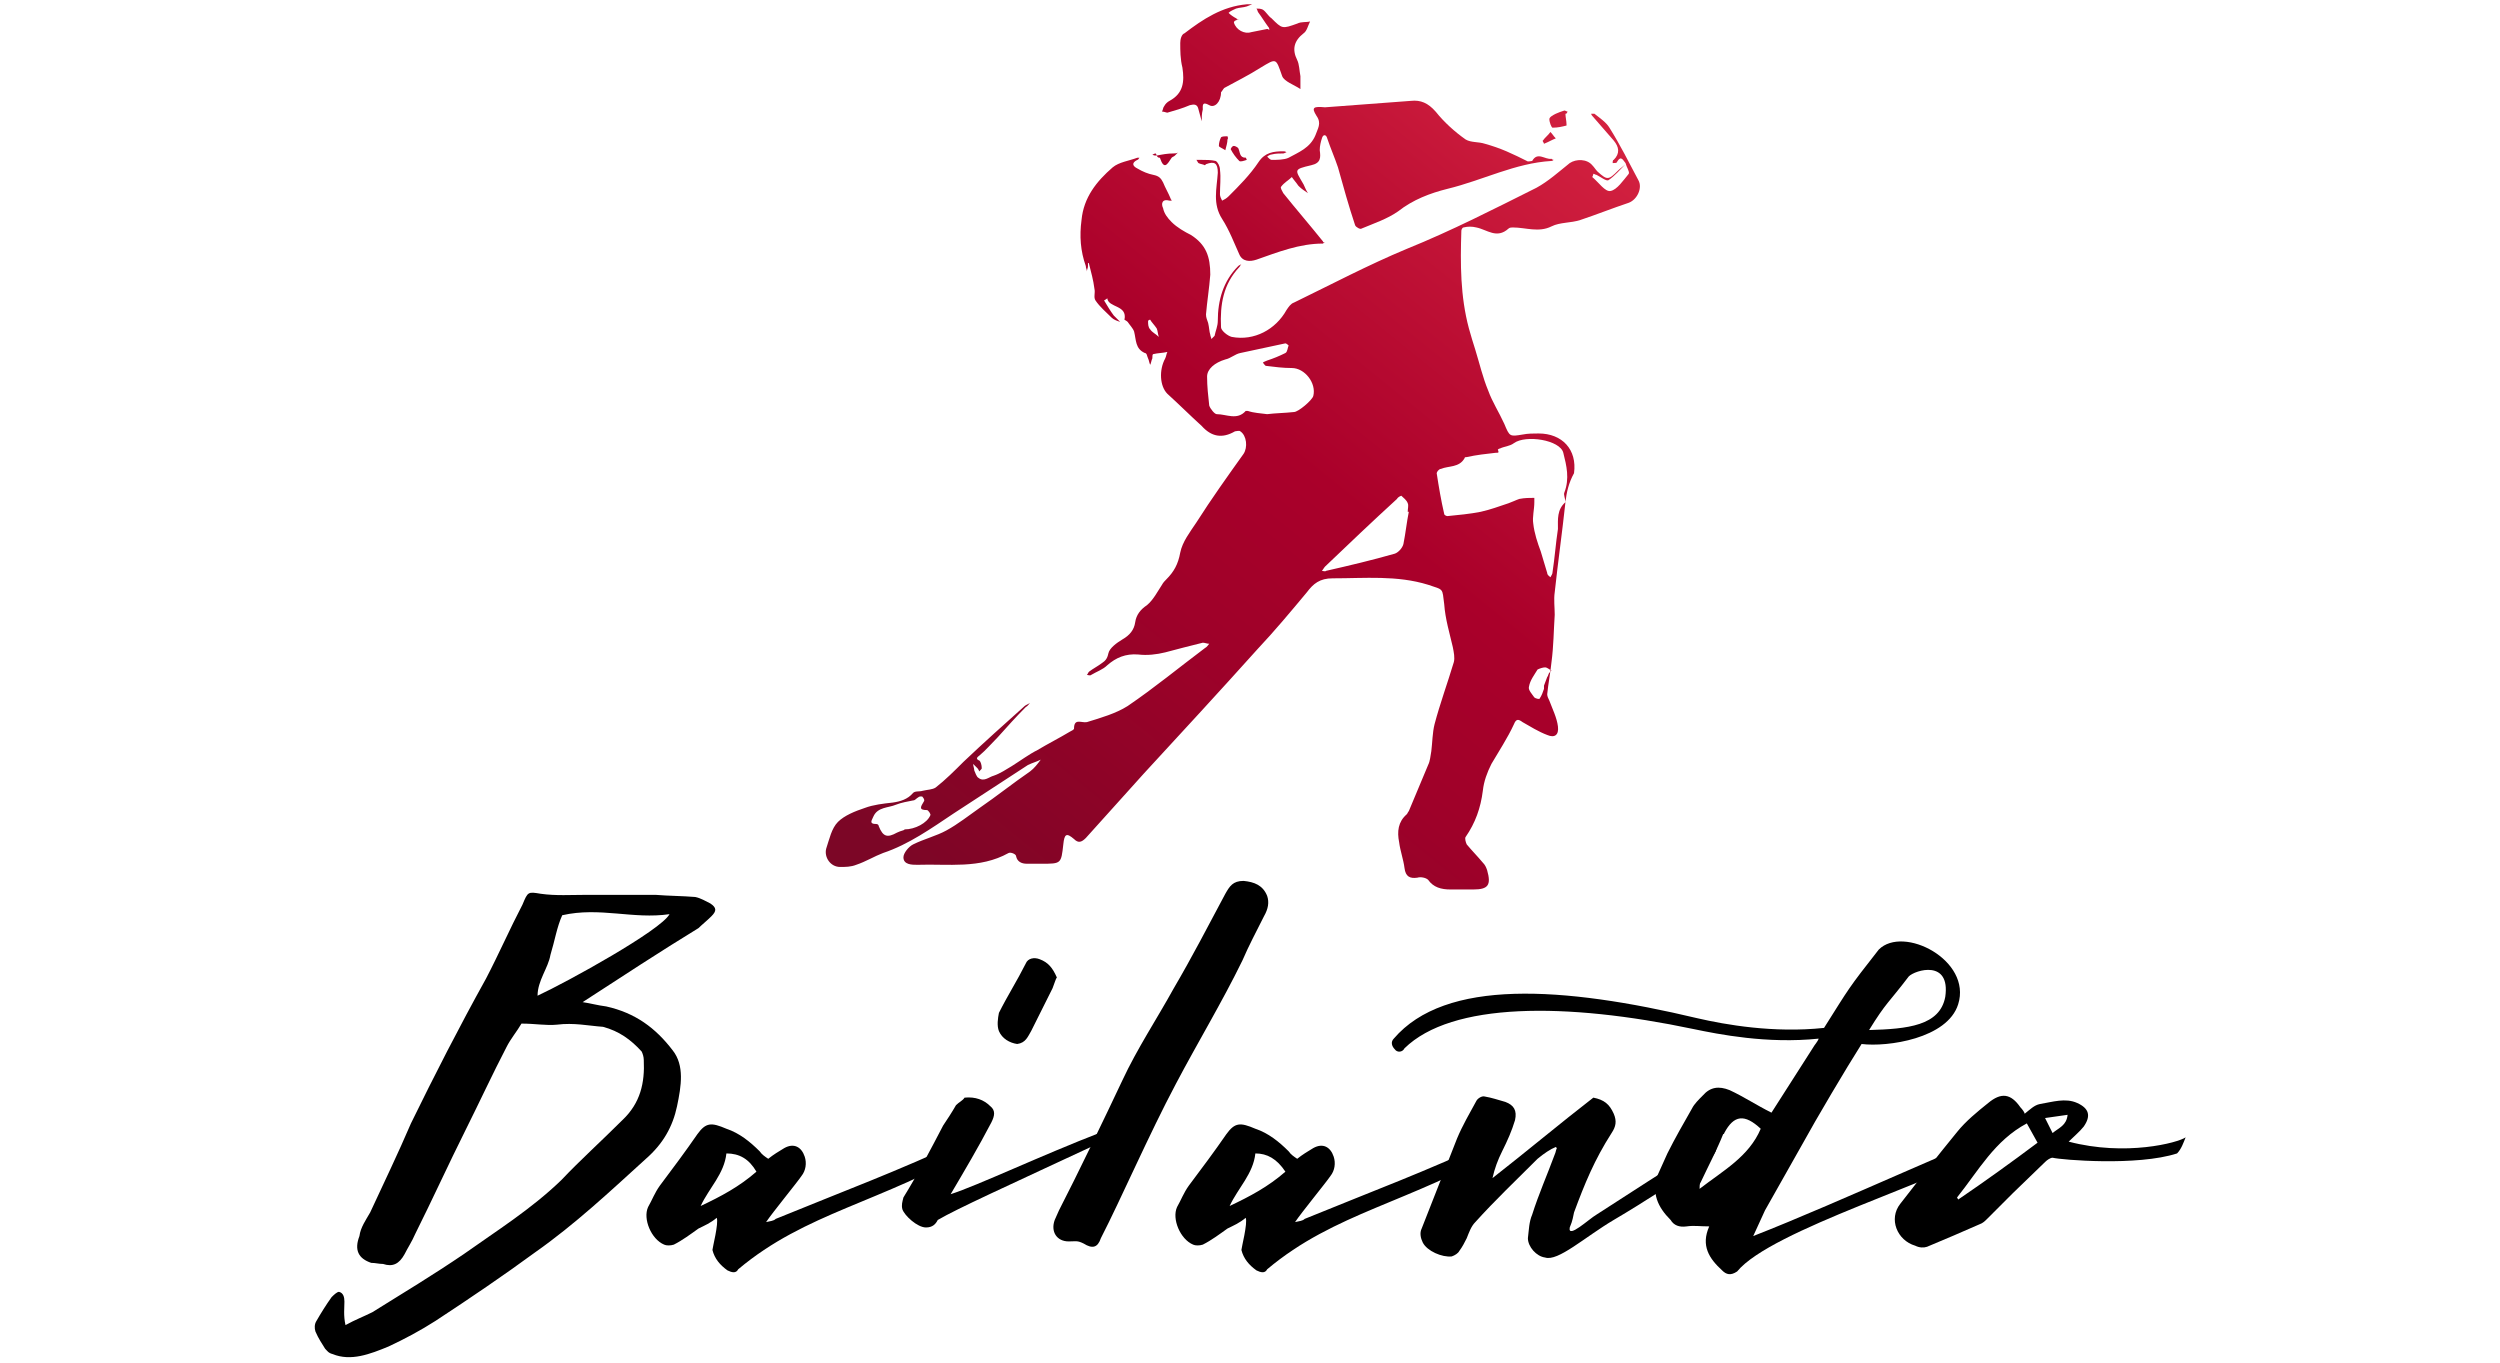 <?xml version="1.0" encoding="utf-8"?>
<!-- Generator: Adobe Illustrator 19.2.1, SVG Export Plug-In . SVG Version: 6.00 Build 0)  -->
<svg version="1.1" id="Ebene_1" xmlns="http://www.w3.org/2000/svg" xmlns:xlink="http://www.w3.org/1999/xlink" x="0px" y="0px"
	 viewBox="0 0 233 127" style="enable-background:new 0 0 233 127;" xml:space="preserve">
<style type="text/css">
	.st0{fill:#FFFFFF;}
	.st1{fill:#333333;}
	.st2{opacity:0.35;fill:#930224;}
	.st3{opacity:0.3;fill:#930224;}
	.st4{fill:#930224;}
	.st5{fill:#2D292A;}
	.st6{fill:#3F3D3D;}
	.st7{fill:#C6C04F;}
	.st8{fill:#736357;}
	.st9{fill:#DBC7B2;}
	.st10{fill:#B3DD5F;}
	.st11{fill:#FFFFFF;stroke:#C6C6C6;stroke-miterlimit:10;}
	.st12{fill:#215760;}
	.st13{fill:#C1272D;}
	.st14{fill:#EA3953;}
	.st15{fill:#B22600;}
	.st16{opacity:0.4;fill:#930224;}
	.st17{clip-path:url(#SVGID_12_);fill:none;stroke:#1E1E1D;stroke-width:0.25;}
	.st18{fill:none;}
	.st19{fill:url(#SVGID_17_);}
	.st20{fill:url(#SVGID_18_);}
	.st21{fill:url(#SVGID_19_);}
	.st22{fill:url(#SVGID_20_);}
	.st23{fill:url(#SVGID_21_);}
	.st24{fill:url(#SVGID_22_);}
	.st25{fill:url(#SVGID_23_);}
	.st26{fill:url(#SVGID_24_);}
	.st27{fill:url(#SVGID_25_);}
	.st28{fill:url(#SVGID_26_);}
	.st29{fill:url(#SVGID_27_);}
	.st30{fill:url(#SVGID_28_);}
	.st31{fill:url(#SVGID_29_);}
	.st32{fill:url(#SVGID_30_);}
	.st33{fill:#C4CC56;}
	.st34{fill:#991132;}
	.st35{fill:#C1C146;}
	.st36{fill:#212020;}
	.st37{fill:#FFFFFF;stroke:#B3B3B3;stroke-width:0.25;stroke-miterlimit:10;}
	.st38{fill:#F24040;}
	.st39{fill:#FF9750;}
	.st40{fill:#FFB452;}
	.st41{fill:#E5E077;}
	.st42{fill:#D8D5B4;}
	.st43{clip-path:url(#SVGID_34_);}
	.st44{opacity:0.4;clip-path:url(#SVGID_34_);fill:#A93550;}
	.st45{opacity:0.35;clip-path:url(#SVGID_34_);fill:#A93550;}
	.st46{clip-path:url(#SVGID_34_);fill:#FFFFFF;}
	.st47{clip-path:url(#SVGID_34_);fill:#991132;}
	.st48{clip-path:url(#SVGID_34_);fill:#212020;}
	.st49{clip-path:url(#SVGID_34_);fill:#C1C146;}
	.st50{fill:#212121;}
	.st51{fill:url(#SVGID_39_);}
	.st52{fill:url(#SVGID_40_);}
	.st53{fill:url(#SVGID_41_);}
	.st54{fill:url(#SVGID_42_);}
	.st55{fill:url(#SVGID_43_);}
	.st56{fill:url(#SVGID_44_);}
	.st57{fill:url(#SVGID_45_);}
	.st58{fill:url(#SVGID_46_);}
	.st59{fill:#B21634;}
	.st60{fill:url(#SVGID_47_);}
	.st61{fill:url(#SVGID_48_);}
	.st62{fill:url(#SVGID_49_);}
	.st63{fill:url(#SVGID_50_);}
	.st64{fill:url(#SVGID_51_);}
	.st65{fill:url(#SVGID_52_);}
	.st66{fill:url(#SVGID_53_);}
	.st67{fill:url(#SVGID_54_);}
	.st68{fill:url(#SVGID_55_);}
	.st69{fill:url(#SVGID_56_);}
	.st70{fill:url(#SVGID_57_);}
	.st71{fill:url(#SVGID_58_);}
	.st72{fill:url(#SVGID_59_);}
	.st73{fill:url(#SVGID_60_);}
	.st74{fill:none;stroke:#E6E6E6;stroke-width:2;stroke-miterlimit:10;}
	.st75{clip-path:url(#SVGID_62_);}
	.st76{opacity:0.3;clip-path:url(#SVGID_62_);fill:#A93550;}
	.st77{clip-path:url(#SVGID_62_);fill:#991132;}
	.st78{clip-path:url(#SVGID_62_);fill:#FFFFFF;}
	.st79{clip-path:url(#SVGID_62_);fill:#C1C146;}
	.st80{opacity:0.4;clip-path:url(#SVGID_62_);fill:#A93550;}
	.st81{clip-path:url(#SVGID_62_);fill:#212020;}
	.st82{fill:url(#SVGID_67_);}
	.st83{fill:url(#SVGID_68_);}
	.st84{fill:url(#SVGID_69_);}
	.st85{fill:url(#SVGID_70_);}
	.st86{fill:url(#SVGID_71_);}
	.st87{fill:url(#SVGID_72_);}
	.st88{fill:url(#SVGID_73_);}
	.st89{fill:url(#SVGID_74_);}
	.st90{fill:url(#SVGID_75_);}
	.st91{fill:url(#SVGID_76_);}
	.st92{fill:url(#SVGID_77_);}
	.st93{fill:url(#SVGID_78_);}
	.st94{fill:url(#SVGID_79_);}
	.st95{fill:url(#SVGID_80_);}
	.st96{fill:url(#SVGID_81_);}
	.st97{fill:url(#SVGID_82_);}
	.st98{fill:url(#SVGID_83_);}
	.st99{fill:url(#SVGID_84_);}
	.st100{fill:url(#SVGID_85_);}
	.st101{fill:url(#SVGID_86_);}
	.st102{fill:url(#SVGID_87_);}
	.st103{fill:url(#SVGID_88_);}
	.st104{fill:none;stroke:#CCCCCC;stroke-miterlimit:10;}
	.st105{clip-path:url(#SVGID_92_);}
	.st106{clip-path:url(#SVGID_94_);fill:none;stroke:#1E1E1D;stroke-width:0.25;}
	.st107{opacity:0.35;clip-path:url(#SVGID_92_);fill:#A93550;}
	.st108{clip-path:url(#SVGID_92_);fill:#991132;}
	.st109{clip-path:url(#SVGID_92_);fill:#FFFFFF;}
	.st110{opacity:0.4;clip-path:url(#SVGID_92_);fill:#A93550;}
	.st111{clip-path:url(#SVGID_92_);fill:#212020;}
	.st112{clip-path:url(#SVGID_92_);fill:#C1C146;}
	.st113{fill:url(#SVGID_97_);}
	.st114{fill:url(#SVGID_98_);}
	.st115{fill:url(#SVGID_99_);}
	.st116{fill:url(#SVGID_100_);}
	.st117{fill:url(#SVGID_101_);}
	.st118{fill:url(#SVGID_102_);}
	.st119{fill:url(#SVGID_103_);}
	.st120{fill:url(#SVGID_104_);}
	.st121{fill:url(#SVGID_105_);}
	.st122{fill:url(#SVGID_106_);}
	.st123{fill:url(#SVGID_107_);}
	.st124{fill:url(#SVGID_108_);}
	.st125{fill:url(#SVGID_109_);}
	.st126{fill:url(#SVGID_110_);}
	.st127{fill:url(#SVGID_111_);}
	.st128{fill:url(#SVGID_112_);}
	.st129{fill:url(#SVGID_113_);}
	.st130{fill:url(#SVGID_114_);}
	.st131{fill:url(#SVGID_115_);}
	.st132{fill:url(#SVGID_116_);}
	.st133{fill:url(#SVGID_117_);}
	.st134{fill:url(#SVGID_118_);}
	.st135{opacity:0.3;fill:#A93550;}
	.st136{clip-path:url(#SVGID_124_);fill:none;stroke:#1E1E1D;stroke-width:0.25;}
	.st137{opacity:0.35;fill:#A93550;}
	.st138{fill:url(#SVGID_127_);}
	.st139{fill:url(#SVGID_128_);}
	.st140{fill:url(#SVGID_129_);}
	.st141{fill:url(#SVGID_130_);}
	.st142{fill:url(#SVGID_131_);}
	.st143{fill:url(#SVGID_132_);}
	.st144{fill:url(#SVGID_133_);}
	.st145{fill:url(#SVGID_134_);}
	.st146{fill:url(#SVGID_135_);}
	.st147{fill:url(#SVGID_136_);}
	.st148{fill:url(#SVGID_137_);}
	.st149{fill:url(#SVGID_138_);}
	.st150{fill:url(#SVGID_139_);}
	.st151{fill:url(#SVGID_140_);}
	.st152{fill:url(#SVGID_141_);}
	.st153{fill:url(#SVGID_142_);}
	.st154{fill:url(#SVGID_143_);}
	.st155{fill:url(#SVGID_144_);}
	.st156{fill:url(#SVGID_145_);}
	.st157{fill:url(#SVGID_146_);}
	.st158{fill:url(#SVGID_147_);}
	.st159{fill:url(#SVGID_148_);}
	.st160{fill:url(#SVGID_149_);}
	.st161{fill:url(#SVGID_150_);}
	.st162{fill:url(#SVGID_151_);}
	.st163{fill:url(#SVGID_152_);}
	.st164{fill:url(#SVGID_153_);}
	.st165{fill:url(#SVGID_154_);}
	.st166{fill:url(#SVGID_155_);}
	.st167{fill:url(#SVGID_156_);}
	.st168{fill:url(#SVGID_157_);}
	.st169{fill:url(#SVGID_158_);}
	.st170{fill:url(#SVGID_159_);}
	.st171{fill:url(#SVGID_160_);}
	.st172{fill:url(#SVGID_161_);}
	.st173{fill:url(#SVGID_162_);}
	.st174{fill:url(#SVGID_163_);}
	.st175{fill:url(#SVGID_164_);}
	.st176{fill:url(#SVGID_165_);}
	.st177{fill:url(#SVGID_166_);}
	.st178{fill:url(#SVGID_167_);}
	.st179{fill:url(#SVGID_168_);}
	.st180{fill:url(#SVGID_169_);}
	.st181{fill:url(#SVGID_170_);}
</style>
<g>
	<g>
		<g>
			<linearGradient id="SVGID_2_" gradientUnits="userSpaceOnUse" x1="90.904" y1="85.945" x2="179.045" y2="-22.9">
				<stop  offset="0" style="stop-color:#7C0626"/>
				<stop  offset="3.462974e-02" style="stop-color:#810526"/>
				<stop  offset="0.251" style="stop-color:#9F0129"/>
				<stop  offset="0.374" style="stop-color:#AA002A"/>
				<stop  offset="0.995" style="stop-color:#FF4557"/>
			</linearGradient>
			<path style="fill:url(#SVGID_2_);" d="M145.9,46.8c-0.3,2.8-0.7,5.6-1,8.4c-0.1,0.7,0,1.4,0,2.1c-0.1,1.5-0.1,2.9-0.3,4.4
				c-0.1,1-0.3,2-0.4,3c0,0.2,0.1,0.4,0.2,0.6c0.3,0.8,0.7,1.6,0.8,2.4c0.1,0.8-0.3,1.1-1,0.8c-0.8-0.3-1.6-0.8-2.3-1.2
				c-0.4-0.3-0.6-0.3-0.8,0.2c-0.6,1.3-1.4,2.5-2.1,3.7c-0.4,0.8-0.7,1.6-0.8,2.5c-0.2,1.6-0.7,3-1.6,4.3c-0.1,0.1,0,0.5,0.1,0.7
				c0.5,0.6,1,1.1,1.5,1.7c0.2,0.2,0.3,0.4,0.4,0.7c0.4,1.4,0.1,1.8-1.3,1.8c-0.7,0-1.4,0-2.1,0c-0.9,0-1.6-0.2-2.1-0.9
				c-0.2-0.2-0.7-0.3-1-0.2c-0.7,0.1-1.1-0.1-1.2-0.9c-0.1-0.8-0.4-1.6-0.5-2.4c-0.2-1-0.1-1.9,0.7-2.6c0.1-0.1,0.1-0.2,0.2-0.3
				c0.6-1.4,1.2-2.9,1.8-4.3c0.2-0.4,0.2-0.8,0.3-1.3c0.1-0.8,0.1-1.7,0.3-2.5c0.5-1.9,1.2-3.8,1.8-5.8c0.1-0.4,0-0.9-0.1-1.4
				c-0.3-1.3-0.7-2.6-0.8-4c-0.2-1.5,0-1.3-1.5-1.8c-2.9-0.9-5.9-0.6-8.9-0.6c-1.2,0-1.8,0.5-2.4,1.3c-1.5,1.8-3,3.6-4.6,5.3
				c-3.5,3.9-7.1,7.8-10.6,11.6c-1.8,2-3.6,4-5.4,6c-0.4,0.4-0.7,0.5-1.1,0.1c-0.7-0.6-0.9-0.5-1,0.5c-0.2,1.8-0.2,1.8-2,1.8
				c-0.5,0-0.9,0-1.4,0c-0.5,0-0.9-0.2-1-0.7c0-0.2-0.5-0.4-0.7-0.3c-2.7,1.5-5.6,1-8.5,1.1c-0.5,0-1.3,0-1.3-0.7
				c0-0.4,0.5-1,0.9-1.2c1-0.5,2.2-0.8,3.1-1.3c1.1-0.6,2.1-1.4,3.1-2.1c1.6-1.1,3.1-2.3,4.7-3.4c0.4-0.3,0.7-0.7,1-1.1
				c-0.4,0.2-0.8,0.3-1.2,0.5c-2.3,1.5-4.6,3-6.9,4.5c-2.1,1.4-4.2,2.9-6.6,3.7c-0.8,0.3-1.6,0.8-2.5,1.1c-0.5,0.2-1,0.2-1.5,0.2
				c-0.9,0-1.5-0.9-1.3-1.7c0.3-0.9,0.5-1.9,1.1-2.5c0.6-0.6,1.6-1,2.5-1.3c0.8-0.3,1.7-0.4,2.6-0.5c0.7-0.1,1.4-0.3,1.9-0.9
				c0.2-0.2,0.6-0.1,0.9-0.2c0.4-0.1,0.9-0.1,1.2-0.3c0.9-0.7,1.8-1.6,2.6-2.4c1.9-1.8,3.8-3.5,5.7-5.2c0.1-0.1,0.4-0.2,0.5-0.3
				c-0.1,0.1-0.2,0.3-0.4,0.4c-0.9,0.9-1.7,1.8-2.6,2.8c-0.6,0.6-1.1,1.2-1.7,1.7c-0.1,0.1-0.5,0.3,0,0.5c0.1,0.1,0.2,0.4,0.2,0.7
				c0,0.1-0.2,0.2-0.2,0.3c-0.1-0.1-0.1-0.2-0.2-0.3c-0.1-0.1-0.3-0.3-0.4-0.4c0,0.2,0.1,0.4,0.1,0.6c0.1,0.2,0.2,0.6,0.4,0.7
				c0.5,0.4,1-0.1,1.4-0.2c0.6-0.2,1.2-0.6,1.7-0.9c0.8-0.5,1.6-1.1,2.4-1.5c1-0.6,2-1.1,3-1.7c0.2-0.1,0.4-0.2,0.4-0.3
				c0-1,0.7-0.5,1.2-0.6c1.3-0.4,2.7-0.8,3.8-1.5c2.5-1.7,4.8-3.6,7.2-5.4c0.2-0.1,0.3-0.3,0.4-0.4c-0.2,0-0.4-0.1-0.6-0.1
				c-1.2,0.3-2.4,0.6-3.5,0.9c-0.8,0.2-1.7,0.3-2.5,0.2c-1.2-0.1-2.1,0.3-2.9,1c-0.4,0.4-1,0.6-1.5,0.9c-0.1,0.1-0.3,0-0.4,0
				c0.1-0.1,0.1-0.2,0.2-0.3c0.4-0.3,0.8-0.5,1.2-0.8c0.3-0.2,0.5-0.4,0.6-0.9c0.1-0.5,0.8-1,1.3-1.3c0.7-0.4,1.1-0.9,1.2-1.6
				c0.1-0.7,0.5-1.2,1.1-1.6c0.6-0.5,1-1.3,1.4-1.9c0.1-0.2,0.3-0.4,0.4-0.5c0.7-0.7,1.1-1.4,1.3-2.5c0.2-1,0.9-1.9,1.5-2.8
				c1.4-2.2,2.9-4.3,4.4-6.4c0.4-0.6,0.3-1.7-0.3-2.1c-0.1-0.1-0.4,0-0.5,0c-1.2,0.7-2.2,0.5-3.1-0.5c-1.1-1-2.1-2-3.2-3
				c-0.7-0.7-0.8-2.2-0.2-3.3c0.1-0.2,0.1-0.4,0.2-0.6c-0.4,0.1-0.9,0.1-1.3,0.2c-0.1,0-0.1,0.2-0.1,0.4c-0.1,0.2-0.1,0.4-0.2,0.6
				c-0.1-0.2-0.1-0.4-0.2-0.6c-0.1-0.2-0.1-0.5-0.3-0.5c-0.9-0.4-0.8-1.2-1-2c-0.1-0.3-0.4-0.6-0.6-0.9c-0.1-0.1-0.3-0.2-0.3-0.2
				c0.3-1.4-1.5-1.1-1.6-2c-0.1,0.1-0.3,0.2-0.3,0.2c0.3,0.5,0.6,1,0.9,1.4c0.2,0.2,0.4,0.4,0.6,0.6c-0.3-0.1-0.6-0.2-0.8-0.4
				c-0.5-0.5-1.1-1-1.5-1.6c-0.2-0.3,0-0.7-0.1-1.1c-0.1-0.8-0.3-1.5-0.5-2.3c0,0,0-0.1-0.1-0.1c0,0.1,0,0.2,0,0.3
				c0,0.2-0.1,0.3-0.1,0.5c0-0.2-0.1-0.3-0.1-0.5c-0.5-1.4-0.6-2.8-0.4-4.3c0.2-2.1,1.4-3.6,2.9-4.9c0.6-0.5,1.5-0.6,2.3-0.9
				c0.1,0,0.1,0,0.2,0c-0.1,0.1-0.1,0.2-0.2,0.2c-0.6,0.3-0.4,0.6,0,0.8c0.5,0.3,1,0.5,1.5,0.6c0.5,0.1,0.7,0.3,0.9,0.7
				c0.2,0.5,0.5,1,0.7,1.5c0,0.1,0.1,0.1,0.1,0.2c-0.1,0-0.1,0-0.2,0c-0.7-0.2-0.8,0.3-0.6,0.7c0.1,0.5,0.4,0.9,0.8,1.3
				c0.5,0.5,1.2,0.9,1.8,1.2c1.4,0.9,1.8,2,1.8,3.7c-0.1,1.3-0.3,2.5-0.4,3.7c0,0.3,0.1,0.5,0.2,0.8c0.1,0.4,0.1,0.8,0.2,1.1
				c0,0.1,0.1,0.3,0.1,0.4c0.1-0.1,0.2-0.2,0.3-0.3c0.1-0.5,0.3-0.9,0.3-1.4c0-1.9,0.5-3.7,1.9-5.1c0.1-0.1,0.2-0.1,0.3-0.2
				c-0.1,0.1-0.1,0.2-0.2,0.3c-1.5,1.6-1.8,3.5-1.7,5.6c0,0.3,0.6,0.8,1,0.9c2.1,0.4,4.1-0.7,5.1-2.5c0.2-0.3,0.4-0.6,0.7-0.7
				c3.5-1.7,6.9-3.5,10.5-5c4.2-1.7,8.1-3.7,12.1-5.7c1.1-0.6,2.1-1.5,3.1-2.3c0.6-0.4,1.6-0.4,2.1,0.2c0.2,0.2,0.3,0.4,0.5,0.6
				c0.9,0.8,1,0.8,1.9-0.1c0.2-0.2,0.5-0.4,0.7-0.6c-0.5,0.5-1,1.1-1.6,1.5c-0.2,0.1-0.7-0.3-1.1-0.5c-0.1,0-0.2-0.1-0.3-0.1
				c0,0.1-0.1,0.3-0.1,0.3c0.6,0.5,1.2,1.4,1.7,1.3c0.6-0.1,1.2-1,1.7-1.6c0.1-0.2-0.2-0.6-0.3-1c-0.2-0.2-0.4-0.8-0.8-0.1
				c0,0.1-0.2,0.1-0.4,0.1c0-0.1,0-0.3,0.1-0.3c0.6-0.6,0.5-1.2,0-1.8c-0.7-0.8-1.3-1.5-2-2.3c-0.1-0.1-0.1-0.2-0.1-0.2
				c0.1,0,0.2,0,0.3,0c0.5,0.4,1.1,0.8,1.4,1.3c1,1.6,1.8,3.2,2.7,4.9c0.4,0.7-0.1,1.8-0.9,2.1c-1.5,0.5-3,1.1-4.5,1.6
				c-0.9,0.3-1.9,0.2-2.7,0.6c-1.2,0.6-2.4,0.1-3.6,0.1c-0.1,0-0.3,0-0.4,0.1c-1.1,1-2,0.1-3-0.1c-0.4-0.1-0.8-0.1-1.2,0
				c-0.1,0-0.2,0.2-0.2,0.3c-0.1,3.1-0.1,6.1,0.7,9.1c0.2,0.7,0.4,1.4,0.6,2c0.4,1.3,0.7,2.6,1.2,3.8c0.4,1.1,1,2,1.5,3.1
				c0.5,1.2,0.5,1.2,1.7,1c0.5-0.1,1-0.1,1.5-0.1c2.2,0,3.6,1.5,3.3,3.7C146.2,45,146,45.9,145.9,46.8c0-0.3-0.2-0.7-0.1-0.9
				c0.5-1.3,0.2-2.5-0.1-3.7c-0.3-1.2-3.5-1.7-4.6-0.9c-0.4,0.3-0.9,0.3-1.3,0.5c-0.1,0-0.2,0.1-0.2,0.1c0.1,0.3,0.1,0.3-0.2,0.3
				c-0.9,0.1-1.8,0.2-2.7,0.4c-0.1,0-0.2,0-0.2,0.1c-0.5,0.9-1.5,0.7-2.2,1c-0.2,0-0.4,0.3-0.4,0.4c0.2,1.3,0.4,2.5,0.7,3.8
				c0,0.1,0.2,0.2,0.3,0.2c1-0.1,2.1-0.2,3.1-0.4c0.9-0.2,1.7-0.5,2.6-0.8c0.3-0.1,0.7-0.3,1-0.4c0.5-0.1,1-0.1,1.4-0.1
				c0,0.1,0,0.3,0,0.4c0,0.7-0.2,1.4-0.1,2c0.1,0.9,0.4,1.8,0.7,2.6c0.2,0.7,0.4,1.3,0.6,2c0,0.2,0.2,0.3,0.3,0.4
				c0.1-0.2,0.2-0.3,0.2-0.5c0.2-1.3,0.3-2.7,0.5-4C145.2,48.4,145.1,47.5,145.9,46.8z M118.1,38.6c0.8-0.1,1.6-0.1,2.5-0.2
				c0.4,0,1.7-1.1,1.8-1.5c0.3-1.2-0.8-2.6-2-2.6c-0.8,0-1.6-0.1-2.4-0.2c-0.1,0-0.2-0.2-0.3-0.3c0.1-0.1,0.2-0.1,0.4-0.2
				c0.6-0.2,1.1-0.4,1.7-0.7c0.2-0.1,0.2-0.5,0.3-0.7c0,0-0.2-0.2-0.3-0.2c-1.4,0.3-2.8,0.6-4.2,0.9c-0.5,0.1-0.9,0.5-1.4,0.6
				c-1,0.3-1.7,0.9-1.7,1.6c0,0.9,0.1,1.8,0.2,2.7c0.1,0.3,0.5,0.8,0.7,0.8c0.9,0,1.9,0.6,2.7-0.3c0,0,0.1,0,0.2,0
				C116.9,38.5,117.4,38.5,118.1,38.6z M131.3,47.7c0,0-0.1,0-0.1,0c0-0.3,0.1-0.6,0-0.8c-0.1-0.3-0.4-0.5-0.6-0.7
				c0,0-0.3,0.1-0.4,0.3c-2.3,2.1-4.5,4.2-6.7,6.3c-0.1,0.1-0.2,0.3-0.3,0.4c0.1,0,0.3,0.1,0.4,0c2.2-0.5,4.3-1,6.4-1.6
				c0.3-0.1,0.7-0.5,0.8-0.9C131,49.7,131.1,48.7,131.3,47.7z M84.3,77.3c1,0,2.1-0.6,2.4-1.3c0.1-0.1-0.2-0.5-0.3-0.5
				c-0.8,0-0.6-0.3-0.3-0.8c0.1-0.1,0-0.3-0.1-0.4c0-0.1-0.3-0.1-0.4,0c-0.2,0.1-0.3,0.3-0.5,0.3c-0.5,0.1-1.1,0.2-1.6,0.4
				c-0.7,0.3-1.7,0.2-2.1,1.1c-0.1,0.3-0.5,0.7,0.3,0.7c0.1,0,0.2,0.1,0.2,0.2c0.4,1,0.8,1.1,1.7,0.6C84,77.4,84.3,77.4,84.3,77.3z
				 M144.4,62.7c0.1-0.1,0.2-0.2,0.2-0.2c-0.2-0.1-0.4-0.3-0.6-0.3c-0.2,0-0.5,0.1-0.7,0.2c-0.3,0.5-0.7,1-0.8,1.6
				c-0.1,0.3,0.3,0.7,0.5,1c0.1,0.1,0.5,0.2,0.5,0.1c0.2-0.3,0.3-0.6,0.4-0.9c0-0.1,0-0.2,0-0.3c0.1-0.3,0.2-0.5,0.3-0.8
				C144.3,63,144.3,62.8,144.4,62.7z M107.2,29.8c-0.1,0-0.1,0-0.2,0.1c0,0.3,0,0.6,0.2,0.8c0.2,0.3,0.5,0.4,0.8,0.7
				c-0.1-0.3-0.1-0.6-0.2-0.8C107.6,30.3,107.3,30,107.2,29.8z"/>
			<linearGradient id="SVGID_4_" gradientUnits="userSpaceOnUse" x1="90.043" y1="61.697" x2="160.776" y2="-25.651">
				<stop  offset="0" style="stop-color:#7C0626"/>
				<stop  offset="3.462974e-02" style="stop-color:#810526"/>
				<stop  offset="0.251" style="stop-color:#9F0129"/>
				<stop  offset="0.374" style="stop-color:#AA002A"/>
				<stop  offset="0.995" style="stop-color:#FF4557"/>
			</linearGradient>
			<path style="fill:url(#SVGID_4_);" d="M123.5,10c2.7-0.2,5.3-0.4,8-0.6c0.9-0.1,1.6,0.2,2.3,1c0.8,1,1.8,1.9,2.8,2.6
				c0.5,0.3,1.2,0.2,1.8,0.4c0.7,0.2,1.3,0.4,2,0.7c0.7,0.3,1.3,0.6,1.9,0.9c0.1,0.1,0.4,0,0.5,0c0.5-0.9,1.2-0.1,1.8-0.2
				c0,0,0.1,0.1,0.2,0.1c-0.1,0.1-0.2,0.1-0.2,0.1c-3.4,0.2-6.4,1.8-9.7,2.6c-1.6,0.4-3.2,1-4.6,2.1c-1,0.7-2.2,1.1-3.4,1.6
				c-0.1,0.1-0.5-0.1-0.6-0.3c-0.6-1.8-1.1-3.6-1.6-5.4c-0.3-0.9-0.7-1.8-1-2.7c-0.1-0.4-0.4-0.4-0.5,0c-0.1,0.3-0.2,0.7-0.2,1.1
				c0.1,0.7,0.1,1.2-0.8,1.4c-1.7,0.4-1.5,0.4-0.7,1.8c0.1,0.2,0.2,0.5,0.4,0.8c-0.3-0.2-0.6-0.4-0.8-0.6c0,0-0.1-0.1-0.1-0.1
				c-0.2-0.3-0.4-0.5-0.6-0.8c-0.3,0.3-0.7,0.5-1,0.9c-0.1,0.1,0.1,0.4,0.2,0.6c1.2,1.5,2.5,3,3.7,4.5c0,0.1,0.1,0.1,0.2,0.1
				c-0.1,0-0.2,0.1-0.2,0.1c-2.2,0-4.2,0.8-6.2,1.5c-0.6,0.2-1.3,0.2-1.6-0.5c-0.5-1.1-0.9-2.2-1.6-3.3c-0.9-1.4-0.5-2.8-0.4-4.3
				c0-0.9-0.3-1.1-1.1-0.8c0,0-0.1,0.1-0.1,0.1c-0.2-0.1-0.4-0.1-0.6-0.2c-0.1-0.1-0.1-0.2-0.2-0.3c0.2,0,0.3,0,0.5,0
				c0.4,0,0.9,0,1.3,0.1c0.2,0.1,0.4,0.5,0.4,0.8c0.1,0.8,0,1.5,0,2.3c0,0.2,0.1,0.4,0.2,0.6c0.2-0.1,0.4-0.2,0.6-0.4
				c1-1,2-2,2.8-3.2c0.6-0.9,1.4-1,2.3-1c0.1,0,0.2,0,0.3,0.1c-0.1,0-0.2,0.1-0.3,0.1c-0.4,0-0.7,0-1.1,0.1c-0.1,0-0.3,0.1-0.4,0.2
				c0.1,0.1,0.3,0.3,0.4,0.3c0.5,0,1.2,0,1.6-0.2c0.9-0.5,2-0.9,2.5-2.1c0.2-0.6,0.6-1.1,0.1-1.8c-0.5-0.8-0.3-0.9,0.8-0.8
				C123.5,9.8,123.5,9.9,123.5,10z"/>
			<linearGradient id="SVGID_6_" gradientUnits="userSpaceOnUse" x1="78.654" y1="51.664" x2="158.745" y2="-47.24">
				<stop  offset="0" style="stop-color:#7C0626"/>
				<stop  offset="3.462974e-02" style="stop-color:#810526"/>
				<stop  offset="0.251" style="stop-color:#9F0129"/>
				<stop  offset="0.374" style="stop-color:#AA002A"/>
				<stop  offset="0.995" style="stop-color:#FF4557"/>
			</linearGradient>
			<path style="fill:url(#SVGID_6_);" d="M113.8,8.6c0,0.9-0.6,1.5-1.1,1.2c-0.7-0.4-0.6,0.1-0.6,0.4c-0.1,0.4-0.1,0.7-0.1,1.1
				c-0.1-0.4-0.2-0.7-0.3-1.1c-0.1-0.5-0.4-0.5-0.8-0.4c-0.7,0.3-1.4,0.5-2.1,0.7c-0.1,0-0.3-0.1-0.5-0.1c0.1-0.2,0.1-0.4,0.2-0.5
				c0.1-0.2,0.3-0.4,0.5-0.5c1.3-0.7,1.4-1.8,1.2-3.1C110,5.5,110,4.7,110,4c0-0.3,0.1-0.8,0.4-0.9c1.7-1.3,3.5-2.5,5.8-2.7
				c0.2,0,0.3,0,0.5,0c-0.2,0.1-0.3,0.1-0.5,0.2c-0.3,0.1-0.7,0.1-1,0.2c-0.2,0.1-0.5,0.2-0.7,0.4c0.2,0.2,0.5,0.4,0.7,0.5
				c0.1,0.1,0.2,0.1,0.3,0.1c-0.1,0-0.2,0-0.3,0.1c-0.1,0-0.2,0.1-0.2,0.2c0.2,0.7,1,1.1,1.6,0.9c0.5-0.1,1-0.2,1.5-0.3
				c0.1,0,0.2,0.1,0.2,0.1c0-0.1,0-0.2-0.1-0.3c-0.3-0.4-0.6-0.9-0.9-1.3c-0.1-0.1-0.1-0.3-0.2-0.4c0.2,0,0.4,0,0.6,0.1
				c0.3,0.2,0.5,0.6,0.8,0.8c1,1,1,1,2.4,0.5c0.4-0.2,0.8-0.1,1.2-0.2c-0.2,0.4-0.3,0.9-0.6,1.1c-0.9,0.7-1.1,1.5-0.6,2.5
				c0.2,0.4,0.2,1,0.3,1.5c0,0.4,0,0.8,0,1.2c-0.6-0.4-1.5-0.7-1.7-1.2c-0.6-1.7-0.5-1.7-2-0.8c-1.1,0.7-2.3,1.3-3.4,1.9
				C114,8.3,113.9,8.5,113.8,8.6z"/>
			<linearGradient id="SVGID_8_" gradientUnits="userSpaceOnUse" x1="88.463" y1="81.55" x2="176.584" y2="-27.271">
				<stop  offset="0" style="stop-color:#7C0626"/>
				<stop  offset="3.462974e-02" style="stop-color:#810526"/>
				<stop  offset="0.251" style="stop-color:#9F0129"/>
				<stop  offset="0.374" style="stop-color:#AA002A"/>
				<stop  offset="0.995" style="stop-color:#FF4557"/>
			</linearGradient>
			<path style="fill:url(#SVGID_8_);" d="M145.9,10.6c0,0.3,0.1,0.7,0.1,1c0,0,0,0.1,0,0.1c-0.4,0.1-0.8,0.2-1.3,0.2
				c-0.1,0-0.3-0.5-0.3-0.8c0-0.2,0.4-0.4,0.6-0.5c0.2-0.1,0.5-0.2,0.8-0.3c0.1,0,0.2,0.1,0.3,0.1C146,10.6,146,10.6,145.9,10.6z"/>
			<linearGradient id="SVGID_10_" gradientUnits="userSpaceOnUse" x1="81.834" y1="47.432" x2="150.631" y2="-37.525">
				<stop  offset="0" style="stop-color:#7C0626"/>
				<stop  offset="3.462974e-02" style="stop-color:#810526"/>
				<stop  offset="0.251" style="stop-color:#9F0129"/>
				<stop  offset="0.374" style="stop-color:#AA002A"/>
				<stop  offset="0.995" style="stop-color:#FF4557"/>
			</linearGradient>
			<path style="fill:url(#SVGID_10_);" d="M107.8,14.5c0.5-0.1,1-0.2,1.6-0.2c0.1,0,0.3,0,0.4-0.1c-0.1,0.1-0.2,0.2-0.3,0.3
				c-0.1,0.1-0.2,0.1-0.3,0.2c-0.4,0.6-0.7,1.2-1.1,0C108,14.7,107.9,14.7,107.8,14.5c-0.1,0-0.3,0-0.4-0.1c0.1,0,0.2-0.1,0.3-0.1
				C107.8,14.4,107.8,14.5,107.8,14.5z"/>
			<linearGradient id="SVGID_12_" gradientUnits="userSpaceOnUse" x1="81.162" y1="56.688" x2="160.028" y2="-40.703">
				<stop  offset="0" style="stop-color:#7C0626"/>
				<stop  offset="3.462974e-02" style="stop-color:#810526"/>
				<stop  offset="0.251" style="stop-color:#9F0129"/>
				<stop  offset="0.374" style="stop-color:#AA002A"/>
				<stop  offset="0.995" style="stop-color:#FF4557"/>
			</linearGradient>
			<path style="fill:url(#SVGID_12_);" d="M116.2,14.9c-0.3,0.1-0.6,0.2-0.7,0.1c-0.3-0.3-0.6-0.7-0.8-1.1c0,0,0.1-0.3,0.3-0.3
				c0.1,0,0.3,0.1,0.4,0.2c0.2,0.4,0.1,0.9,0.7,0.9C116.1,14.6,116.1,14.7,116.2,14.9z"/>
			<linearGradient id="SVGID_14_" gradientUnits="userSpaceOnUse" x1="74.263" y1="62.544" x2="167.284" y2="-52.327">
				<stop  offset="0" style="stop-color:#7C0626"/>
				<stop  offset="3.462974e-02" style="stop-color:#810526"/>
				<stop  offset="0.251" style="stop-color:#9F0129"/>
				<stop  offset="0.374" style="stop-color:#AA002A"/>
				<stop  offset="0.995" style="stop-color:#FF4557"/>
			</linearGradient>
			<path style="fill:url(#SVGID_14_);" d="M114.2,14c-0.3-0.2-0.6-0.3-0.6-0.4c0-0.3,0.1-0.6,0.2-0.8c0.1-0.1,0.4-0.1,0.6-0.1
				c0,0,0.1,0.2,0,0.3C114.4,13.3,114.3,13.6,114.2,14z"/>
			<linearGradient id="SVGID_16_" gradientUnits="userSpaceOnUse" x1="87.864" y1="82.766" x2="177.054" y2="-27.374">
				<stop  offset="0" style="stop-color:#7C0626"/>
				<stop  offset="3.462974e-02" style="stop-color:#810526"/>
				<stop  offset="0.251" style="stop-color:#9F0129"/>
				<stop  offset="0.374" style="stop-color:#AA002A"/>
				<stop  offset="0.995" style="stop-color:#FF4557"/>
			</linearGradient>
			<path style="fill:url(#SVGID_16_);" d="M143.9,13.4c0-0.1-0.2-0.3-0.1-0.3c0.2-0.3,0.5-0.5,0.7-0.8c0.2,0.2,0.3,0.4,0.5,0.6
				C144.7,13,144.4,13.2,143.9,13.4z"/>
		</g>
		<g>
			<path d="M47.2,97.6c-1.3,2.5-2.5,5.1-3.8,7.7c-1.6,3.2-3.1,6.5-4.7,9.7c-0.3,0.7-0.7,1.3-1,1.9c-0.5,0.9-1.1,1.2-2,0.9
				c-0.4,0-0.7-0.1-1.1-0.1c-1.2-0.4-1.6-1.2-1.1-2.5c0.1-0.8,0.6-1.5,1-2.2c1.3-2.8,2.6-5.5,3.8-8.3c2.2-4.5,4.5-9,7-13.5
				c1.2-2.3,2.2-4.6,3.4-6.9c0.5-1.2,0.5-1.2,1.7-1c1.4,0.2,2.8,0.1,4.3,0.1c0.7,0,1.4,0,2.1,0c1.4,0,2.8,0,4.3,0
				c1.2,0.1,2.5,0.1,3.7,0.2c0.5,0.1,1,0.4,1.4,0.6c0.6,0.4,0.6,0.7,0.1,1.2c-0.4,0.4-0.9,0.8-1.2,1.1c-3.6,2.2-7.1,4.5-10.8,6.9
				c0.7,0.1,1.4,0.3,2.2,0.4c2.7,0.6,4.6,2,6.2,4.1c1.1,1.4,0.8,3.3,0.4,5.2c-0.4,1.9-1.3,3.5-2.9,4.9c-3.3,3-6.6,6.1-10.3,8.7
				c-3,2.2-6.1,4.3-9.3,6.4c-1.4,0.9-2.9,1.7-4.4,2.4c-1.7,0.7-3.5,1.4-5.2,0.7c-0.4-0.1-0.5-0.3-0.7-0.5c-0.3-0.5-0.6-0.9-0.9-1.6
				c-0.1-0.3-0.1-0.7,0.1-1c0.4-0.7,0.9-1.5,1.4-2.2c0.2-0.2,0.5-0.5,0.7-0.5c0.4,0.1,0.5,0.5,0.5,0.9c0,0.6-0.1,1.3,0.1,2.2
				c0.9-0.5,1.7-0.8,2.5-1.2c2.9-1.8,5.7-3.5,8.5-5.4c3.1-2.2,6.3-4.2,9.1-6.9c1.8-1.9,3.8-3.7,5.7-5.6c1.7-1.6,2.1-3.5,2-5.6
				c0-0.3-0.1-0.6-0.2-0.8c-1-1.1-2.1-1.9-3.6-2.3c-1.4-0.1-2.7-0.4-4.3-0.2c-1,0.1-2-0.1-3.3-0.1C48.2,96.1,47.6,96.8,47.2,97.6z
				 M51.3,89c-0.2,1.2-1.2,2.4-1.2,3.8c2.8-1.3,11.5-6.1,12.3-7.6c-3.4,0.5-6.5-0.7-10,0.1C51.9,86.4,51.7,87.7,51.3,89z"/>
			<path d="M65.1,114.5c-0.7,0.5-1.5,1.1-2.3,1.5c-0.3,0.1-0.7,0.1-0.9,0c-1.2-0.5-2-2.4-1.5-3.5c0.4-0.7,0.6-1.3,1.1-2
				c1.2-1.6,2.4-3.2,3.5-4.8c0.8-1.1,1.3-1.1,2.7-0.5c1.2,0.4,2.2,1.2,3.1,2.1c0.2,0.3,0.5,0.5,0.8,0.7c0.5-0.4,1-0.7,1.5-1
				c0.9-0.5,1.6-0.1,1.9,0.8c0.2,0.6,0.1,1.3-0.3,1.8c-0.4,0.6-2.7,3.4-3.3,4.3c0.4-0.1,0.7-0.1,0.9-0.3c6.6-2.7,11-4.3,17.7-7.4
				c0.5-0.1,0.6-0.1,0.8,0.8c-8.7,5.1-15.7,6-22,11.3c-0.2,0.4-0.6,0.3-1,0.1c-0.7-0.5-1.2-1.1-1.4-1.9c0-0.2,0.6-2.5,0.4-3
				C66.2,114,65.7,114.2,65.1,114.5z M67.7,107.5c-0.2,1.9-1.6,3.2-2.4,4.9c1.9-0.9,3.6-1.8,5.2-3.2C69.8,108,68.9,107.5,67.7,107.5
				z"/>
			<path d="M92.3,103.1c0.5,0.4,0.4,0.9,0.1,1.5c-1.2,2.3-2.5,4.5-3.8,6.7c2.5-0.8,8.4-3.6,14.1-5.8c0.5-0.1,0.6-0.4,0.9,0.5
				c-10.3,4.8-14.3,6.6-16.2,7.7c-0.2,0.4-0.5,0.7-1.1,0.7c-0.8,0-2-1.1-2.2-1.7c-0.1-0.4,0-0.7,0.1-1.1c1.3-2.1,2.5-4.4,3.7-6.7
				c0.4-0.6,0.8-1.2,1.2-1.9c0.3-0.3,0.6-0.4,0.8-0.7C90.9,102.2,91.7,102.5,92.3,103.1z M98.1,92.1l-2,4c-0.3,0.5-0.5,1.1-1.3,1.2
				c-0.7-0.1-1.4-0.5-1.7-1.2c-0.2-0.5-0.1-1.2,0-1.7c0.8-1.6,1.7-3,2.5-4.6c0.2-0.5,0.8-0.6,1.3-0.4c0.8,0.3,1.2,0.8,1.6,1.7
				C98.4,91.2,98.3,91.6,98.1,92.1z"/>
			<path d="M101,115.9c-0.6-0.3-0.7-0.2-1.4-0.2c-1.1,0-1.7-0.9-1.3-2l0.4-0.9c1.7-3.3,4.3-8.7,5.9-12.1c1.4-3,3.2-5.7,4.8-8.6
				c1.7-2.9,3.2-5.8,4.8-8.8c0.4-0.7,0.7-1.2,1.7-1.2c1,0.1,1.8,0.4,2.2,1.4c0.2,0.6,0.1,1.2-0.3,1.9c-0.7,1.4-1.4,2.7-2,4.1
				c-1.9,3.9-4.2,7.7-6.2,11.5c-2.5,4.7-5.1,10.7-7,14.4C102.3,116.3,101.8,116.4,101,115.9z"/>
			<path d="M114.4,114.5c-0.7,0.5-1.5,1.1-2.3,1.5c-0.3,0.1-0.7,0.1-0.9,0c-1.2-0.5-2-2.4-1.5-3.5c0.4-0.7,0.6-1.3,1.1-2
				c1.2-1.6,2.4-3.2,3.5-4.8c0.8-1.1,1.3-1.1,2.7-0.5c1.2,0.4,2.2,1.2,3.1,2.1c0.2,0.3,0.5,0.5,0.8,0.7c0.5-0.4,1-0.7,1.5-1
				c0.9-0.5,1.6-0.1,1.9,0.8c0.2,0.6,0.1,1.3-0.3,1.8c-0.4,0.6-2.7,3.4-3.3,4.3c0.4-0.1,0.7-0.1,0.9-0.3c6.6-2.7,11-4.3,17.7-7.4
				c0.5-0.1,0.6-0.1,0.8,0.8c-8.7,5.1-15.7,6-22,11.3c-0.2,0.4-0.6,0.3-1,0.1c-0.7-0.5-1.2-1.1-1.4-1.9c0-0.2,0.6-2.5,0.4-3
				C115.5,114,115,114.2,114.4,114.5z M117,107.5c-0.2,1.9-1.6,3.2-2.4,4.9c1.9-0.9,3.6-1.8,5.2-3.2C119,108,118.1,107.5,117,107.5z
				"/>
			<path d="M143.3,108c-2,2-4,3.9-5.8,5.9c-0.4,0.4-0.6,1-0.8,1.5c-0.2,0.4-0.4,0.8-0.7,1.2c-0.1,0.2-0.4,0.4-0.7,0.5
				c-0.9,0.1-2.3-0.5-2.7-1.3c-0.2-0.4-0.3-0.9-0.1-1.3c1.1-2.8,2.2-5.6,3.3-8.4c0.5-1.2,1.2-2.4,1.8-3.5c0.1-0.2,0.5-0.5,0.8-0.4
				c0.6,0.1,1.2,0.3,1.9,0.5c0.8,0.3,1.1,0.8,0.9,1.7c-0.3,1-0.7,1.9-1.2,2.9c-0.4,0.8-0.7,1.6-0.9,2.5c3.2-2.5,6.3-5.1,9.4-7.5
				c1,0.2,1.5,0.6,1.9,1.5c0.3,0.7,0.2,1.2-0.2,1.8c-1.6,2.5-2.5,4.7-3.5,7.4c-0.1,0.4-0.1,0.7-0.4,1.4c-0.2,1.1,1.8-0.8,2.5-1.2
				c3.1-2,6.5-4.2,9.5-6.1c0.2-0.1,1.4-0.7,1.6-0.5c0.1,0.1,0.1,0.5,0,0.7c-0.2,0.4-0.4,0.7-0.8,0.9c-2.8,1.8-5.8,3.8-8.7,5.5
				c-2.7,1.6-5.2,3.9-6.4,3.5c-0.8-0.1-1.6-1-1.6-1.8c0.1-0.8,0.1-1.5,0.4-2.2c0.6-1.9,1.4-3.7,2.1-5.6c0.1-0.2,0.1-0.4,0.2-0.6
				c0,0-0.1-0.1-0.1-0.1C144.5,107.1,143.9,107.5,143.3,108z"/>
			<path d="M185.8,106.9c-4.8,3.1-20.7,7.7-23.9,11.6c-0.6,0.4-1,0.3-1.4-0.1c-1.2-1.1-2-2.3-1.2-4.1c-0.9,0-1.4-0.1-2.1,0
				c-0.7,0.1-1.2-0.1-1.5-0.6c-1.2-1.2-1.8-2.5-1.2-4.2l0.9-2c0.7-1.4,1.5-2.8,2.3-4.2c0.2-0.4,0.6-0.8,1-1.2
				c0.7-0.8,1.5-0.9,2.5-0.5c1.3,0.6,2.5,1.4,3.9,2.1l3.9-6.1c0.1-0.2,0.4-0.5,0.5-0.8c-4.8,0.5-9.3-0.4-11.7-0.9
				c-11.9-2.5-22.5-2.5-26.9,1.8c-0.2,0.4-0.7,0.4-0.9,0.1c-0.3-0.3-0.4-0.7-0.1-1c4.8-5.6,15.7-4.9,28.3-1.9
				c2.6,0.6,7.1,1.4,11.8,0.9c2.4-3.8,2.2-3.6,5.1-7.3c2.3-2.3,8.7,1,7.4,5.1c-1,3.2-6.6,4-9,3.7c-1.4,2.2-4.3,7.1-5.5,9.3l-3.5,6.2
				l-1.1,2.4c8.2-3.2,21.4-9.4,22.8-9.5C186.5,106.3,186.2,106.5,185.8,106.9z M164.1,105.2c-1.5-1.4-2.5-1.3-3.4,0.4
				c0,0,0,0.1-0.1,0.1c-0.6,1.5-1.4,3-2.1,4.5c-0.1,0.1-0.1,0.4-0.1,0.6C160.6,109.1,163,107.8,164.1,105.2z M174.2,96
				c3.6-0.1,6.6-0.4,7.1-3.1c0.5-3.5-2.8-2.5-3.4-1.9C176,93.5,175.8,93.4,174.2,96z"/>
			<path d="M202.9,107.5c-3.7,1.2-10.8,0.6-11.6,0.4c-0.2,0-0.5,0.2-0.7,0.4l-3,2.9l-2.4,2.4c-0.2,0.2-0.4,0.4-0.7,0.5
				c-1.6,0.7-3.2,1.4-4.9,2.1c-0.3,0.1-0.7,0.1-1.1-0.1c-1.7-0.5-2.5-2.5-1.4-3.9c1.7-2.2,3.5-4.5,5.3-6.7c0.8-1,1.9-1.9,2.9-2.7
				c1.2-1,2.1-0.9,3,0.4c0.2,0.2,0.4,0.5,0.4,0.6c0.5-0.4,0.9-0.8,1.4-0.9c1.2-0.2,2.4-0.6,3.5-0.1c1.1,0.5,1.3,1.2,0.6,2.2
				c-0.4,0.5-0.9,0.9-1.4,1.4c5.3,1.4,10.2,0.1,10.9-0.4C203.5,106.5,203.3,107.1,202.9,107.5z M189.9,106.5l-1-1.8
				c-3,1.6-4.5,4.4-6.5,6.9c0,0.1,0.1,0.1,0.1,0.2C185,110.1,187.5,108.3,189.9,106.5z M192.7,103.9l-2.1,0.3l0.7,1.4
				C191.9,105.1,192.6,104.9,192.7,103.9z"/>
		</g>
	</g>
</g>
</svg>
